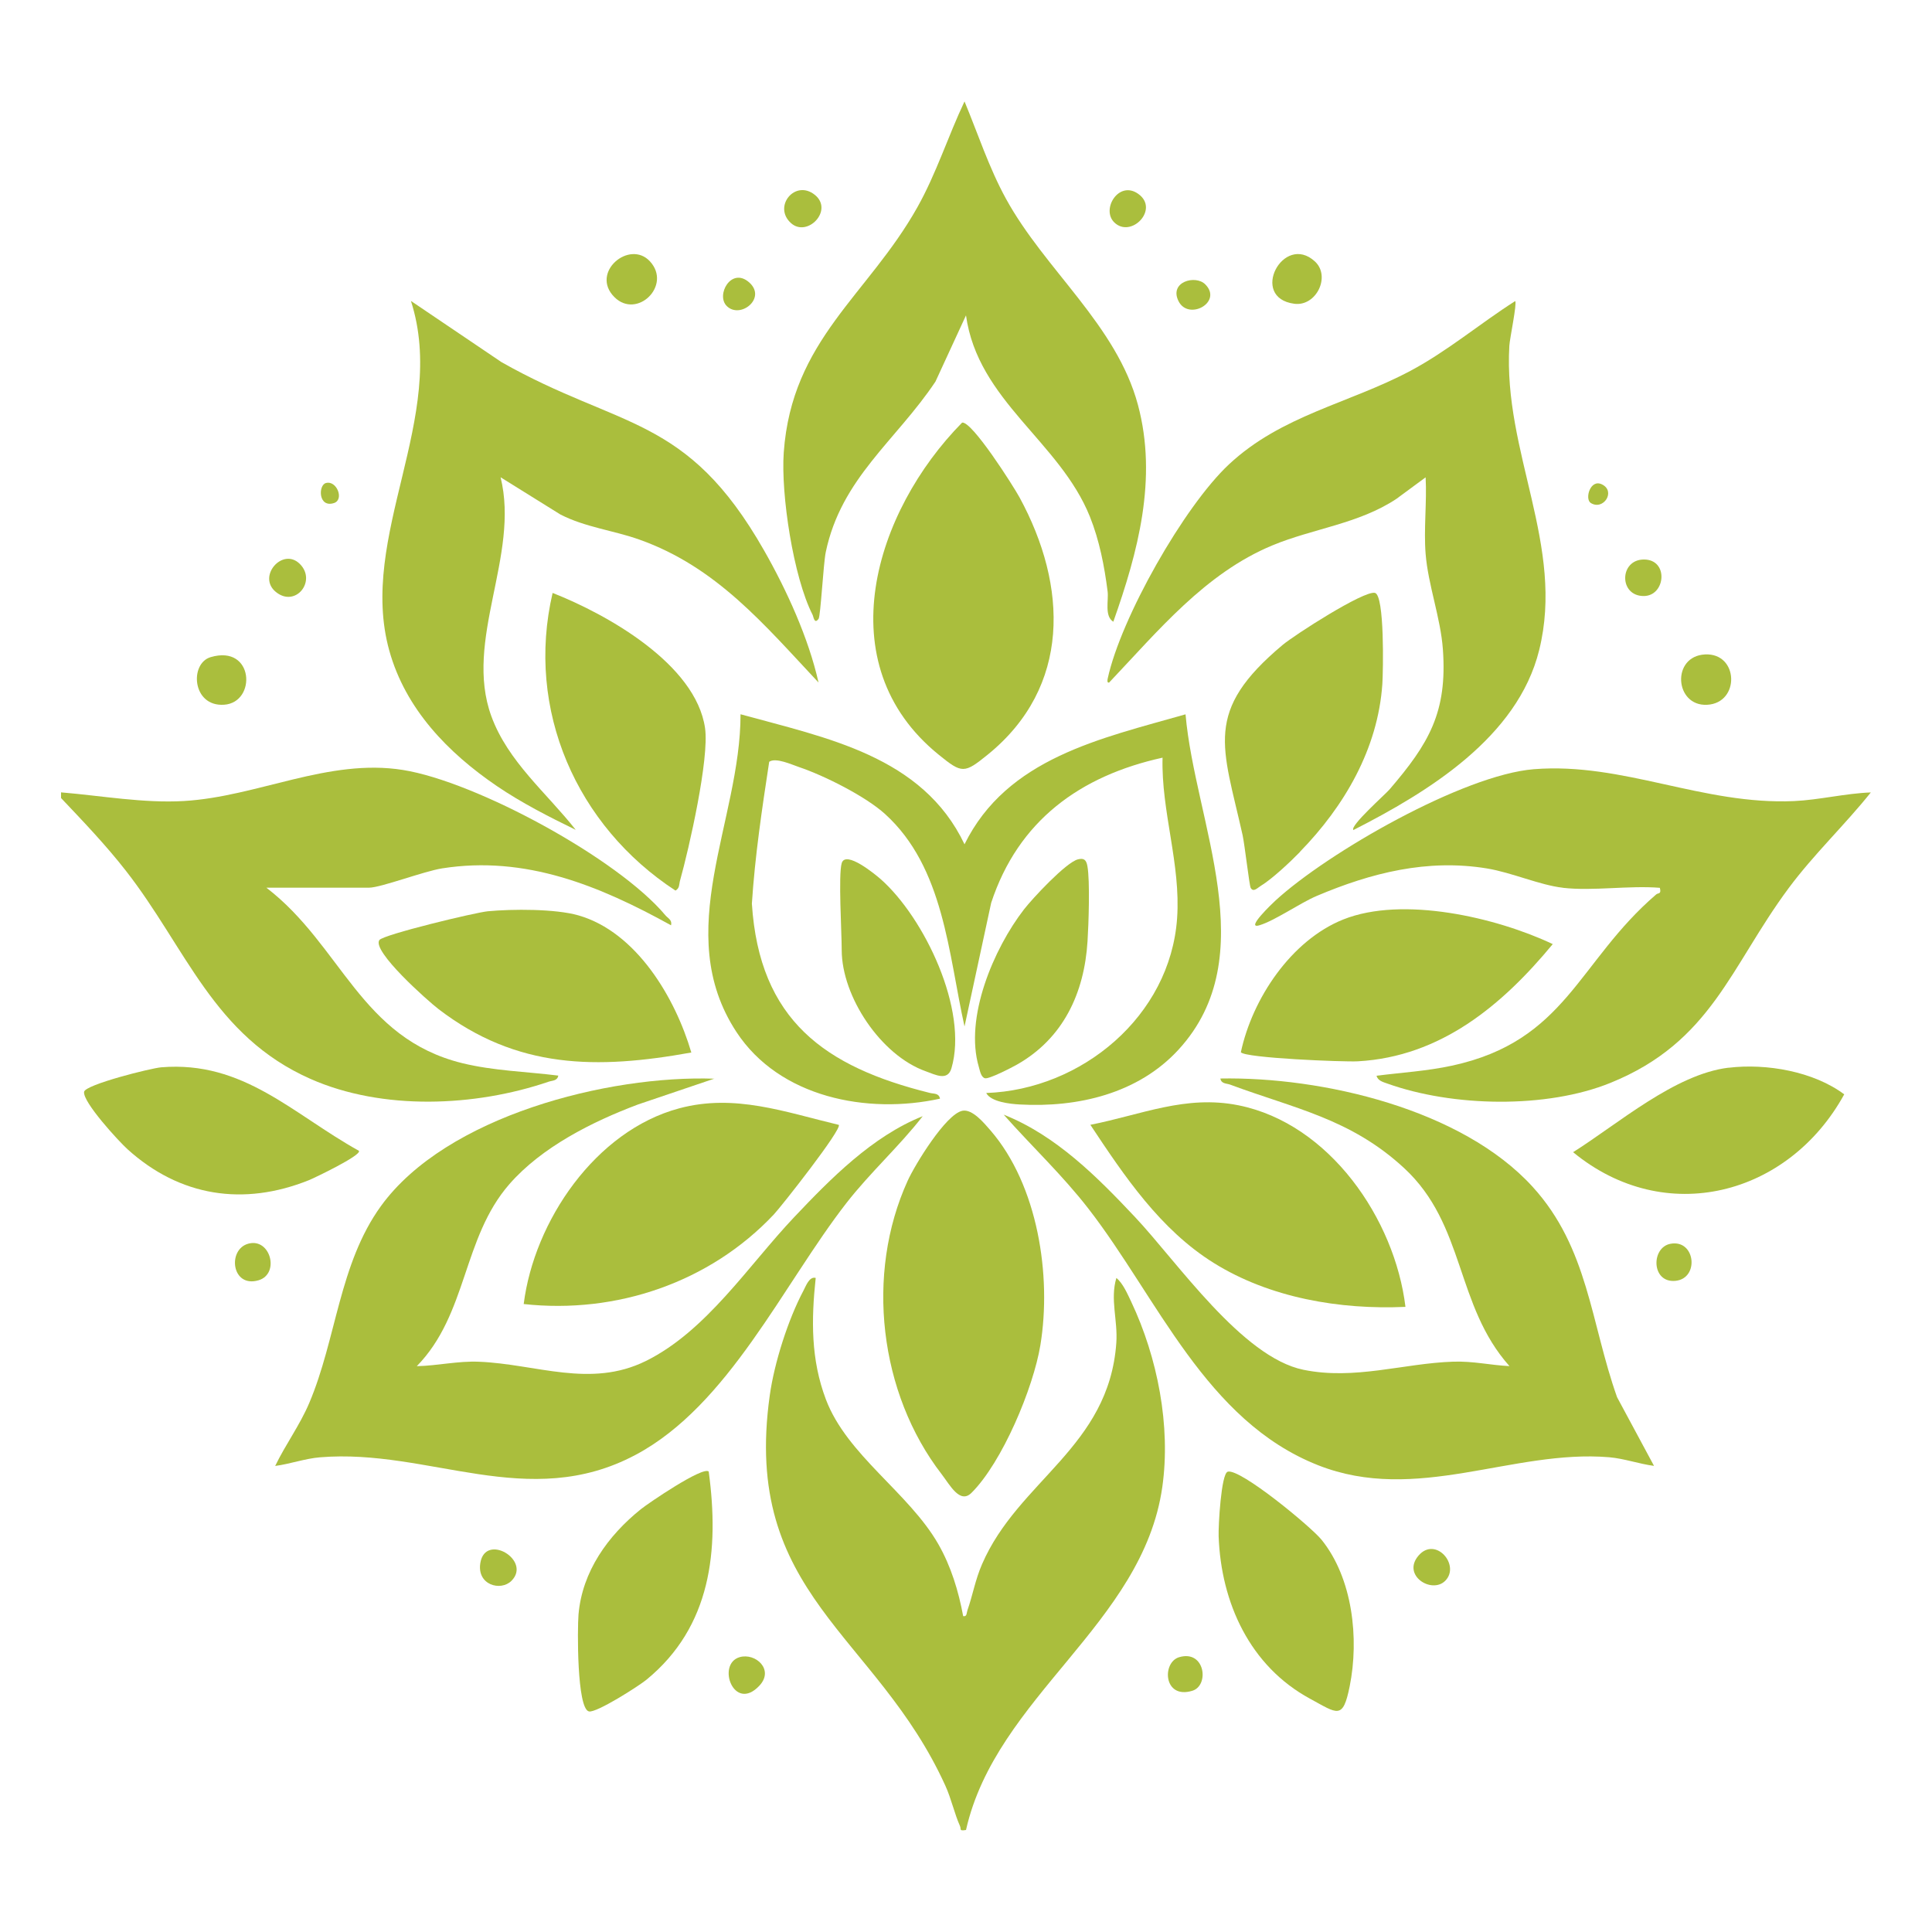 <?xml version="1.0" encoding="UTF-8"?><svg id="Layer_1" xmlns="http://www.w3.org/2000/svg" viewBox="0 0 300 300"><defs><style>.cls-1{fill:#aabe3d;}</style></defs><path class="cls-1" d="M9.5,123.04c6.24.52,12.81,1.71,19.07,1.34,11.41-.67,22.44-6.67,34-4.82,11.33,1.81,33.35,13.73,40.74,22.55.42.5,1.09.73.89,1.57-11.09-6.13-22.59-10.88-35.54-8.84-2.87.45-9.53,3-11.36,3h-15.94c11.7,8.97,14.57,23.35,30.43,27.25,4.86,1.19,9.96,1.31,14.9,1.93-.14.83-.92.75-1.51.95-11.44,3.9-25.79,4.5-36.95-.43-15.12-6.68-19.29-20.31-28.7-32.35-3.1-3.97-6.6-7.63-10.05-11.27v-.9Z"/><path class="cls-1" d="M126.66,198.45c-.69,6.48-.76,12.65,1.58,18.84,3.28,8.68,12.88,14.48,17.46,22.48,1.97,3.44,3.14,7.29,3.86,11.18.6.13.51-.47.66-.9.84-2.4,1.2-4.69,2.27-7.16,5.61-12.99,19.7-18.16,20.85-34.36.25-3.56-.99-6.74.01-10.09,1.03.83,1.75,2.54,2.32,3.73,4.07,8.62,6.16,19.27,4.81,28.75-3.05,21.31-25.8,32.49-30.48,53.24-1.15.18-.7-.1-.94-.63-.84-1.86-1.35-4.25-2.27-6.26-10.74-23.63-31.62-29.6-27.26-60.6.71-5.08,2.84-11.77,5.25-16.3.36-.67.88-2.19,1.87-1.94Z"/><path class="cls-1" d="M110.95,167.48l-11.9,4.03c-7.07,2.66-14.92,6.6-19.95,12.36-7.32,8.39-6.47,20.17-14.38,28.27,3.24-.07,6.38-.83,9.67-.69,8.88.36,17.27,4.14,25.89-.11,9.41-4.65,15.93-14.83,23.02-22.32,5.7-6.02,12.17-12.59,19.98-15.7-3.68,4.73-8.15,8.73-11.86,13.5-9.84,12.65-18.27,31.4-32.73,39.09-16.69,8.88-32.07-1.02-49,.38-2.33.19-4.65,1.04-6.96,1.34,1.62-3.35,3.81-6.3,5.28-9.75,4.24-9.98,4.64-21.62,11.14-30.6,10.13-13.99,35.29-20.36,51.8-19.78Z"/><path class="cls-1" d="M242.69,137.85c-3.57-.4-7.95-2.37-11.81-3-9.23-1.51-17.93.67-26.42,4.27-2.63,1.12-6.53,3.86-8.91,4.56-2.28.68,2.13-3.5,2.47-3.81,8.14-7.49,29.22-19.56,40.17-20.43,13.86-1.1,26.2,5.59,40.41,4.95,3.89-.18,7.99-1.2,11.9-1.34-4.07,5.09-8.86,9.61-12.75,14.85-9.07,12.21-11.97,23.87-27.66,30.24-9.97,4.05-24.53,3.74-34.65.12-.65-.23-1.5-.44-1.69-1.22,3.93-.5,7.8-.72,11.69-1.56,17.79-3.84,19.53-16.11,31.73-26.59.32-.28.84.02.57-1.03-4.79-.39-10.35.53-15.04,0Z"/><path class="cls-1" d="M210.15,128.87c-.57-.62,4.96-5.52,5.61-6.28,6.12-7.13,9-11.99,8.29-21.77-.35-4.88-2.3-10.01-2.68-14.82-.31-3.84.21-8.01,0-11.88l-4.52,3.33c-5.83,3.89-12.98,4.62-19.26,7.23-10.47,4.34-17.78,13.32-25.37,21.31-.35.07-.26-.4-.21-.65,2.03-9.35,11.8-26.67,18.83-33.24,8.19-7.64,18.6-9.43,28.14-14.5,5.81-3.09,10.79-7.34,16.3-10.85.3.4-.84,5.77-.91,6.94-.97,16.58,8.66,31.04,4.63,47.27-3.35,13.54-17.25,22.02-28.85,27.93Z"/><path class="cls-1" d="M127.1,105.98c-8.4-8.95-15.82-17.94-27.84-22.2-4.03-1.43-8.41-1.91-12.26-3.9l-9.27-5.77c3.02,12.17-5.76,25.28-1.43,37.11,2.58,7.06,8.6,11.91,13.1,17.64-4.15-2.02-8.44-4.21-12.26-6.81-7.59-5.17-14.17-11.96-16.69-21.02-4.95-17.78,9.18-36.18,3.36-54.3l14.06,9.5c18.5,10.48,28.73,8.08,40.78,29.25,3.51,6.16,6.91,13.61,8.45,20.5Z"/><path class="cls-1" d="M172.89,96.55c-1.43-.85-.72-3.33-.9-4.71-.5-3.94-1.27-7.91-2.75-11.61-4.69-11.69-17.4-17.99-19.24-31.26l-4.74,10.28c-6.13,9.18-14.64,15-17.04,26.5-.37,1.8-.8,9.92-1.11,10.34-.67.92-.78-.34-.94-.64-2.98-5.85-4.93-18.67-4.47-25.19,1.25-17.52,13.07-24.41,20.74-38.06,2.97-5.29,4.77-11.05,7.33-16.45,2.1,5.06,3.79,10.28,6.43,15.1,6.07,11.08,17.17,19.6,20.5,32.02,3.07,11.46.01,22.83-3.82,33.66Z"/><path class="cls-1" d="M184.09,110.93c1.48,16.87,12.25,37.52-1.09,52.06-6.26,6.82-15.63,9.02-24.69,8.51-1.47-.08-4.45-.4-5.17-1.78,14.79-.51,28.58-11.92,29.64-27.14.59-8.41-2.48-16.56-2.26-24.93-12.8,2.82-22.4,9.77-26.61,22.54l-4.14,19.2c-2.51-11.29-3.18-24.68-12.34-32.99-3.03-2.75-9.44-5.97-13.36-7.29-1.15-.39-3.62-1.53-4.63-.82-1.12,7.33-2.21,14.63-2.69,22.03,1.17,18.13,11.36,25.35,27.64,29.39.63.16,1.4,0,1.57.89-11.27,2.48-24.93-.17-31.61-10.36-10.19-15.53.66-32.78.64-49.33,13.31,3.67,28.25,6.47,34.78,20.19,6.61-13.4,21.16-16.42,34.32-20.18Z"/><path class="cls-1" d="M149.43,172.48c1.56-.31,3.37,1.9,4.39,3.07,7.34,8.5,9.5,22.54,7.73,33.32-1.09,6.64-5.92,18.2-10.71,22.95-1.79,1.77-3.36-1.27-4.61-2.89-9.71-12.57-11.89-31.1-5.28-45.6,1.12-2.46,5.92-10.34,8.49-10.85Z"/><path class="cls-1" d="M149.39,65.62c1.53-.27,7.97,9.86,8.93,11.63,7.48,13.75,8.03,29.41-4.96,39.94-3.64,2.95-3.98,2.94-7.6,0-17.4-14.1-9.94-37.8,3.64-51.57Z"/><path class="cls-1" d="M130.25,174.66c.52.69-8.94,12.7-10.09,13.92-9.96,10.57-24.47,15.49-38.84,13.91,1.62-12.87,11.14-26.91,24.15-30.39,8.62-2.31,16.43.58,24.78,2.57Z"/><path class="cls-1" d="M218.23,202.93c-10.17.46-21.05-1.39-29.76-6.82-8.3-5.17-13.87-13.47-19.16-21.45,7.89-1.55,14.79-4.68,23-3.03,14.13,2.84,24.28,17.65,25.93,31.31Z"/><path class="cls-1" d="M107.36,163.43c-14.67,2.65-27.09,2.59-39.27-6.74-1.62-1.24-10.39-9.01-9.18-10.72.59-.84,14.9-4.29,16.85-4.47,3.81-.36,10.47-.39,14.06.64,9.02,2.59,15.05,12.83,17.53,21.3Z"/><path class="cls-1" d="M192.68,163.39c1.77-8.29,7.78-17.36,15.89-20.61,9.24-3.7,23.77-.33,32.54,3.82-7.86,9.51-17.41,17.49-30.27,18.2-2.2.12-17.54-.51-18.16-1.41Z"/><path class="cls-1" d="M85.81,92.07c8.49,3.34,22.23,11.06,23.67,20.99.68,4.71-2.47,18.63-3.89,23.7-.16.58-.03,1.14-.7,1.53-15.35-10.02-23.32-28.05-19.08-46.22Z"/><path class="cls-1" d="M201.87,132.28c-1.53,1.57-4.32,4.2-6.13,5.3-.47.28-1.12,1.04-1.54.28-.2-.36-.93-6.73-1.25-8.18-3.09-13.85-6.13-19.19,6.21-29.53,1.86-1.56,12.59-8.46,14.33-8.09,1.53.33,1.29,12.17,1.16,14.15-.69,10.07-5.9,18.99-12.79,26.05Z"/><path class="cls-1" d="M55.73,178.7c.47.69-7.04,4.27-7.77,4.56-10.15,4.07-20.03,2.54-28.14-4.79-1.39-1.25-7.03-7.39-6.76-8.94.19-1.11,10.37-3.67,11.99-3.8,12.77-1.05,20.41,7.27,30.69,12.97Z"/><path class="cls-1" d="M268.41,165.8c5.88-.71,13.23.58,17.96,4.13-8.65,15.75-27.82,20.74-42.1,8.98,6.96-4.38,15.8-12.11,24.13-13.12Z"/><path class="cls-1" d="M110.05,228.51c1.65,12.23.38,24.08-9.66,32.31-1.23,1.01-7.79,5.19-8.94,4.93-1.89-.42-1.8-12.91-1.62-15.04.57-6.71,4.59-12.27,9.68-16.36,1.18-.95,9.66-6.72,10.54-5.85Z"/><path class="cls-1" d="M190.64,228.52c1.96-.52,12.96,8.58,14.56,10.56,4.84,5.98,5.87,15.36,4.38,22.76-1.06,5.27-1.87,4.26-6.17,1.93-9.31-5.05-13.81-14.88-14.18-25.22-.06-1.58.39-9.75,1.41-10.02Z"/><path class="cls-1" d="M130.7,134.03c.61-2.05,5.19,1.73,6.05,2.48,6.79,6,13.64,20.33,10.99,29.37-.6,2.04-2.5,1-4.01.46-6.93-2.46-13.03-11.57-13.03-18.84,0-2.71-.54-11.64,0-13.47Z"/><path class="cls-1" d="M167.38,133.44c.94-.24,1.3.09,1.47,1.04.42,2.26.19,9.1.02,11.69-.5,8.05-3.78,15.07-10.94,19.13-.82.47-4.35,2.29-4.98,2.13s-.79-1.19-.95-1.73c-2.28-7.65,2.3-18.4,6.99-24.47,1.33-1.72,6.54-7.32,8.39-7.79Z"/><path class="cls-1" d="M264.76,101.62c5.24-.26,5.47,7.56.31,7.82-5.04.25-5.58-7.55-.31-7.82Z"/><path class="cls-1" d="M32.71,102.04c6.76-2,7.16,7.05,2.09,7.39-4.97.34-5.41-6.41-2.09-7.39Z"/><path class="cls-1" d="M100.93,40.59c3.44,3.75-2.04,9.04-5.53,5.54-3.82-3.83,2.37-8.99,5.53-5.54Z"/><path class="cls-1" d="M204.17,40.59c2.51,2.3.23,7.02-3.18,6.58-7.09-.92-1.73-11.07,3.18-6.58Z"/><path class="cls-1" d="M42.85,91.93c-2.98-2.4,1.04-7.01,3.7-4.37,2.67,2.64-.65,6.84-3.7,4.37Z"/><path class="cls-1" d="M38.55,193.12c3.45-.95,4.94,4.69,1.6,5.68-4.2,1.24-4.87-4.78-1.6-5.68Z"/><path class="cls-1" d="M259.41,193.13c3.87-.7,4.5,5.41.74,5.76s-3.8-5.21-.74-5.76Z"/><path class="cls-1" d="M114.86,257.32c2.45-.7,5.4,1.93,3.06,4.43-3.96,4.23-6.72-3.38-3.06-4.43Z"/><path class="cls-1" d="M126.53,30.26c2.96,2.39-1.17,6.67-3.71,4.38-2.85-2.57.65-6.85,3.71-4.38Z"/><path class="cls-1" d="M255.26,86.88c3.89-.01,3.38,5.63.01,5.67-3.92.04-3.84-5.66-.01-5.67Z"/><path class="cls-1" d="M79.42,245.47c-1.67,1.67-5.41.65-4.83-2.79.79-4.72,8.01-.39,4.83,2.79Z"/><path class="cls-1" d="M173,34.51c-2.03-2.03.73-6.55,3.74-4.41,3.37,2.39-1.14,7.01-3.74,4.41Z"/><path class="cls-1" d="M183.09,257.33c4.03-1.2,4.74,4.39,2.06,5.21-4.49,1.38-4.76-4.4-2.06-5.21Z"/><path class="cls-1" d="M224.41,245.47c-2.09,2.09-6.78-.85-4.14-3.92s6.55,1.5,4.14,3.92Z"/><path class="cls-1" d="M112.85,47.52c-1.72-1.7.69-6.1,3.46-3.69,2.82,2.46-1.37,5.77-3.46,3.69Z"/><path class="cls-1" d="M187.15,44.15c2.78,2.78-2.62,5.73-4.16,2.59-1.46-2.98,2.64-4.11,4.16-2.59Z"/><path class="cls-1" d="M247.01,78.1c-.96-.61-.09-3.77,1.73-2.89,2.22,1.07.23,4.12-1.73,2.89Z"/><path class="cls-1" d="M50.59,75.01c1.68-.49,2.9,2.56,1.28,3.1-2.45.8-2.47-2.75-1.28-3.1Z"/><path class="cls-1" d="M256.83,227.62c-2.31-.3-4.63-1.14-6.96-1.34-15.01-1.25-29.9,7.29-45.22,1.23-17.42-6.88-24.88-25.93-35.61-39.79-4.08-5.27-8.78-9.66-13.19-14.64,8.13,3.23,14.52,9.66,20.42,15.93,6.54,6.95,16.59,21.74,26.13,23.69,7.96,1.63,15.54-1,23.22-1.26,3.12-.11,5.75.54,8.77.69-8.45-9.47-6.82-21.94-16.37-30.76-8.3-7.67-17-9.23-27-12.95-.57-.21-1.38-.1-1.52-.95,15.82-.29,37.5,4.75,48.49,16.82,8.66,9.5,9,21.11,13.11,32.67l5.73,10.65Z"/></svg>